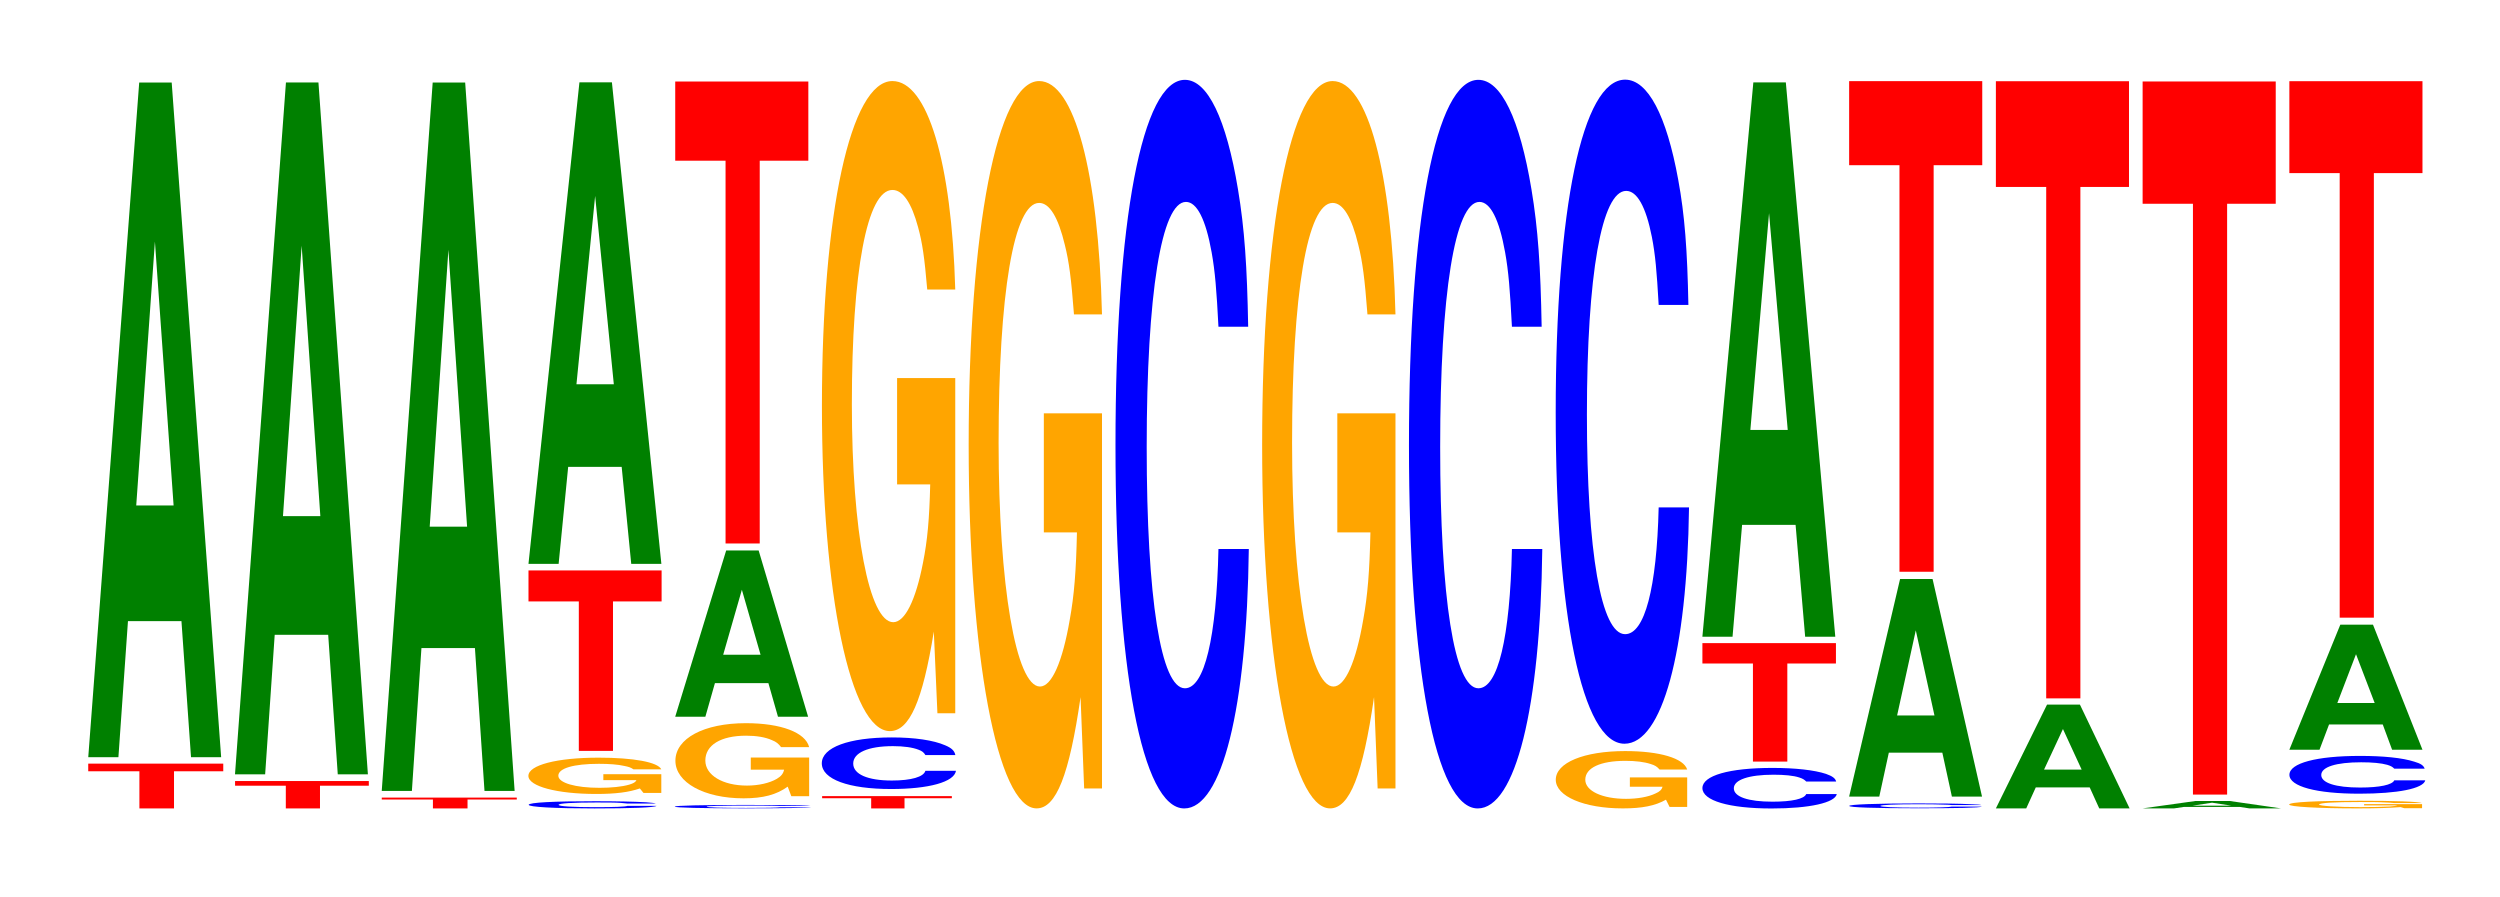 <?xml version="1.0" encoding="UTF-8"?>
<svg xmlns="http://www.w3.org/2000/svg" xmlns:xlink="http://www.w3.org/1999/xlink" width="184pt" height="66pt" viewBox="0 0 184 66" version="1.1">
<defs>
<g>
<symbol overflow="visible" id="glyph0-0">
<path style="stroke:none;" d="M 6.547 -2.734 L 10.172 -2.734 L 10.172 -3.297 L 0.234 -3.297 L 0.234 -2.734 L 4 -2.734 L 4 0 L 6.547 0 Z M 6.547 -2.734 "/>
</symbol>
<symbol overflow="visible" id="glyph1-0">
<path style="stroke:none;" d="M 7.234 -10.016 L 7.938 0 L 10.156 0 L 6.516 -49.656 L 4.125 -49.656 L 0.375 0 L 2.594 0 L 3.297 -10.016 Z M 6.656 -18.531 L 3.906 -18.531 L 5.281 -37.953 Z M 6.656 -18.531 "/>
</symbol>
<symbol overflow="visible" id="glyph2-0">
<path style="stroke:none;" d="M 6.484 -1.672 L 10.078 -1.672 L 10.078 -2.016 L 0.234 -2.016 L 0.234 -1.672 L 3.969 -1.672 L 3.969 0 L 6.484 0 Z M 6.484 -1.672 "/>
</symbol>
<symbol overflow="visible" id="glyph3-0">
<path style="stroke:none;" d="M 7.234 -10.266 L 7.938 0 L 10.156 0 L 6.516 -50.922 L 4.125 -50.922 L 0.375 0 L 2.594 0 L 3.297 -10.266 Z M 6.656 -19 L 3.906 -19 L 5.281 -38.906 Z M 6.656 -19 "/>
</symbol>
<symbol overflow="visible" id="glyph4-0">
<path style="stroke:none;" d="M 6.547 -0.656 L 10.172 -0.656 L 10.172 -0.797 L 0.234 -0.797 L 0.234 -0.656 L 4 -0.656 L 4 0 L 6.547 0 Z M 6.547 -0.656 "/>
</symbol>
<symbol overflow="visible" id="glyph5-0">
<path style="stroke:none;" d="M 7.234 -10.516 L 7.938 0 L 10.156 0 L 6.516 -52.141 L 4.125 -52.141 L 0.375 0 L 2.594 0 L 3.297 -10.516 Z M 6.656 -19.453 L 3.906 -19.453 L 5.281 -39.828 Z M 6.656 -19.453 "/>
</symbol>
<symbol overflow="visible" id="glyph6-0">
<path style="stroke:none;" d="M 10 -0.344 C 9.922 -0.375 9.734 -0.406 9.281 -0.438 C 8.453 -0.484 7.141 -0.516 5.547 -0.516 C 2.516 -0.516 0.641 -0.422 0.641 -0.25 C 0.641 -0.094 2.5 0.016 5.484 0.016 C 8.141 0.016 9.906 -0.047 10.047 -0.172 L 7.906 -0.172 C 7.766 -0.109 6.906 -0.078 5.547 -0.078 C 3.844 -0.078 2.844 -0.141 2.844 -0.25 C 2.844 -0.359 3.891 -0.422 5.609 -0.422 C 6.375 -0.422 7 -0.422 7.422 -0.391 C 7.656 -0.375 7.766 -0.359 7.906 -0.344 Z M 10 -0.344 "/>
</symbol>
<symbol overflow="visible" id="glyph7-0">
<path style="stroke:none;" d="M 10.391 -1.375 L 6.125 -1.375 L 6.125 -0.938 L 8.562 -0.938 C 8.5 -0.797 8.344 -0.703 8.031 -0.609 C 7.5 -0.453 6.703 -0.375 5.844 -0.375 C 4.078 -0.375 2.812 -0.734 2.812 -1.266 C 2.812 -1.812 3.938 -2.141 5.797 -2.141 C 6.547 -2.141 7.203 -2.094 7.672 -1.984 C 7.984 -1.922 8.141 -1.875 8.344 -1.734 L 10.391 -1.734 C 10.141 -2.266 8.344 -2.594 5.781 -2.594 C 2.703 -2.594 0.609 -2.047 0.609 -1.25 C 0.609 -0.484 2.719 0.078 5.594 0.078 C 7.031 0.078 8 -0.047 8.812 -0.328 L 9.078 0 L 10.391 0 Z M 10.391 -1.375 "/>
</symbol>
<symbol overflow="visible" id="glyph8-0">
<path style="stroke:none;" d="M 6.453 -11 L 10.031 -11 L 10.031 -13.281 L 0.234 -13.281 L 0.234 -11 L 3.938 -11 L 3.938 0 L 6.453 0 Z M 6.453 -11 "/>
</symbol>
<symbol overflow="visible" id="glyph9-0">
<path style="stroke:none;" d="M 7.234 -7.141 L 7.938 0 L 10.156 0 L 6.516 -35.438 L 4.125 -35.438 L 0.375 0 L 2.594 0 L 3.297 -7.141 Z M 6.656 -13.219 L 3.906 -13.219 L 5.281 -27.078 Z M 6.656 -13.219 "/>
</symbol>
<symbol overflow="visible" id="glyph10-0">
<path style="stroke:none;" d="M 10.672 -0.172 C 10.594 -0.188 10.391 -0.203 9.906 -0.219 C 9.031 -0.234 7.625 -0.25 5.922 -0.25 C 2.688 -0.25 0.688 -0.203 0.688 -0.125 C 0.688 -0.047 2.672 0 5.859 0 C 8.688 0 10.578 -0.031 10.719 -0.078 L 8.438 -0.078 C 8.297 -0.047 7.375 -0.031 5.922 -0.031 C 4.109 -0.031 3.031 -0.062 3.031 -0.125 C 3.031 -0.172 4.156 -0.203 6 -0.203 C 6.812 -0.203 7.484 -0.203 7.922 -0.188 C 8.172 -0.188 8.297 -0.172 8.438 -0.172 Z M 10.672 -0.172 "/>
</symbol>
<symbol overflow="visible" id="glyph11-0">
<path style="stroke:none;" d="M 10.469 -2.828 L 6.172 -2.828 L 6.172 -1.938 L 8.625 -1.938 C 8.562 -1.641 8.406 -1.453 8.094 -1.266 C 7.562 -0.953 6.75 -0.766 5.891 -0.766 C 4.109 -0.766 2.828 -1.531 2.828 -2.609 C 2.828 -3.75 3.969 -4.438 5.828 -4.438 C 6.594 -4.438 7.25 -4.328 7.734 -4.109 C 8.047 -3.984 8.203 -3.859 8.406 -3.594 L 10.469 -3.594 C 10.203 -4.672 8.406 -5.359 5.812 -5.359 C 2.719 -5.359 0.625 -4.234 0.625 -2.594 C 0.625 -1 2.734 0.172 5.641 0.172 C 7.094 0.172 8.062 -0.094 8.891 -0.688 L 9.156 0.016 L 10.469 0.016 Z M 10.469 -2.828 "/>
</symbol>
<symbol overflow="visible" id="glyph12-0">
<path style="stroke:none;" d="M 7.234 -2.469 L 7.938 0 L 10.156 0 L 6.516 -12.234 L 4.125 -12.234 L 0.375 0 L 2.594 0 L 3.297 -2.469 Z M 6.656 -4.562 L 3.906 -4.562 L 5.281 -9.344 Z M 6.656 -4.562 "/>
</symbol>
<symbol overflow="visible" id="glyph13-0">
<path style="stroke:none;" d="M 6.453 -28.172 L 10.031 -28.172 L 10.031 -34 L 0.234 -34 L 0.234 -28.172 L 3.938 -28.172 L 3.938 0 L 6.453 0 Z M 6.453 -28.172 "/>
</symbol>
<symbol overflow="visible" id="glyph14-0">
<path style="stroke:none;" d="M 6.297 -0.75 L 9.781 -0.75 L 9.781 -0.906 L 0.234 -0.906 L 0.234 -0.75 L 3.844 -0.75 L 3.844 0 L 6.297 0 Z M 6.297 -0.75 "/>
</symbol>
<symbol overflow="visible" id="glyph15-0">
<path style="stroke:none;" d="M 10.5 -2.391 C 10.438 -2.703 10.234 -2.906 9.75 -3.109 C 8.891 -3.484 7.5 -3.688 5.828 -3.688 C 2.656 -3.688 0.672 -2.953 0.672 -1.781 C 0.672 -0.609 2.641 0.109 5.766 0.109 C 8.547 0.109 10.422 -0.406 10.547 -1.234 L 8.297 -1.234 C 8.172 -0.781 7.25 -0.516 5.828 -0.516 C 4.031 -0.516 2.984 -0.984 2.984 -1.766 C 2.984 -2.562 4.078 -3.047 5.906 -3.047 C 6.703 -3.047 7.359 -2.953 7.797 -2.781 C 8.047 -2.688 8.172 -2.594 8.297 -2.391 Z M 10.5 -2.391 "/>
</symbol>
<symbol overflow="visible" id="glyph16-0">
<path style="stroke:none;" d="M 10.422 -24.547 L 6.141 -24.547 L 6.141 -16.719 L 8.578 -16.719 C 8.516 -14.156 8.375 -12.594 8.047 -10.953 C 7.516 -8.203 6.719 -6.578 5.859 -6.578 C 4.094 -6.578 2.812 -13.219 2.812 -22.609 C 2.812 -32.438 3.938 -38.391 5.797 -38.391 C 6.562 -38.391 7.203 -37.453 7.688 -35.641 C 8 -34.5 8.156 -33.438 8.359 -31.062 L 10.422 -31.062 C 10.156 -40.453 8.375 -46.406 5.797 -46.406 C 2.719 -46.406 0.609 -36.703 0.609 -22.484 C 0.609 -8.641 2.719 1.438 5.609 1.438 C 7.047 1.438 8.016 -0.75 8.844 -5.891 L 9.109 0.125 L 10.422 0.125 Z M 10.422 -24.547 "/>
</symbol>
<symbol overflow="visible" id="glyph17-0">
<path style="stroke:none;" d="M 10.422 -27.469 L 6.141 -27.469 L 6.141 -18.703 L 8.578 -18.703 C 8.516 -15.828 8.375 -14.078 8.047 -12.266 C 7.516 -9.172 6.719 -7.359 5.859 -7.359 C 4.094 -7.359 2.812 -14.781 2.812 -25.297 C 2.812 -36.297 3.938 -42.953 5.797 -42.953 C 6.562 -42.953 7.203 -41.891 7.688 -39.859 C 8 -38.609 8.156 -37.406 8.359 -34.75 L 10.422 -34.75 C 10.156 -45.266 8.375 -51.922 5.797 -51.922 C 2.719 -51.922 0.609 -41.062 0.609 -25.156 C 0.609 -9.672 2.719 1.609 5.609 1.609 C 7.047 1.609 8.016 -0.844 8.844 -6.578 L 9.109 0.141 L 10.422 0.141 Z M 10.422 -27.469 "/>
</symbol>
<symbol overflow="visible" id="glyph18-0">
<path style="stroke:none;" d="M 10.438 -33.844 C 10.359 -38.266 10.172 -41.062 9.688 -43.953 C 8.828 -49.141 7.453 -52.016 5.781 -52.016 C 2.641 -52.016 0.672 -41.703 0.672 -25.125 C 0.672 -8.703 2.625 1.609 5.734 1.609 C 8.5 1.609 10.344 -5.75 10.484 -17.484 L 8.25 -17.484 C 8.109 -10.953 7.219 -7.234 5.781 -7.234 C 4.016 -7.234 2.969 -13.828 2.969 -25 C 2.969 -36.297 4.062 -43.031 5.859 -43.031 C 6.656 -43.031 7.312 -41.766 7.75 -39.312 C 8 -37.906 8.109 -36.578 8.25 -33.844 Z M 10.438 -33.844 "/>
</symbol>
<symbol overflow="visible" id="glyph19-0">
<path style="stroke:none;" d="M 10.281 -2.156 L 6.062 -2.156 L 6.062 -1.469 L 8.469 -1.469 C 8.406 -1.25 8.266 -1.109 7.938 -0.969 C 7.422 -0.719 6.625 -0.578 5.781 -0.578 C 4.031 -0.578 2.781 -1.156 2.781 -1.984 C 2.781 -2.859 3.891 -3.375 5.734 -3.375 C 6.484 -3.375 7.125 -3.297 7.594 -3.141 C 7.906 -3.047 8.062 -2.953 8.25 -2.734 L 10.281 -2.734 C 10.031 -3.562 8.266 -4.094 5.719 -4.094 C 2.672 -4.094 0.609 -3.234 0.609 -1.984 C 0.609 -0.766 2.688 0.125 5.547 0.125 C 6.953 0.125 7.922 -0.062 8.719 -0.516 L 8.984 0.016 L 10.281 0.016 Z M 10.281 -2.156 "/>
</symbol>
<symbol overflow="visible" id="glyph20-0">
<path style="stroke:none;" d="M 10.438 -30.828 C 10.359 -34.859 10.172 -37.422 9.688 -40.047 C 8.828 -44.781 7.453 -47.406 5.781 -47.406 C 2.641 -47.406 0.672 -38 0.672 -22.906 C 0.672 -7.938 2.625 1.469 5.734 1.469 C 8.5 1.469 10.344 -5.25 10.484 -15.922 L 8.25 -15.922 C 8.109 -9.984 7.219 -6.594 5.781 -6.594 C 4.016 -6.594 2.969 -12.609 2.969 -22.766 C 2.969 -33.078 4.062 -39.219 5.859 -39.219 C 6.656 -39.219 7.312 -38.062 7.75 -35.828 C 8 -34.547 8.109 -33.328 8.25 -30.828 Z M 10.438 -30.828 "/>
</symbol>
<symbol overflow="visible" id="glyph21-0">
<path style="stroke:none;" d="M 10.531 -1.891 C 10.469 -2.125 10.266 -2.281 9.781 -2.453 C 8.922 -2.734 7.531 -2.891 5.844 -2.891 C 2.656 -2.891 0.688 -2.328 0.688 -1.406 C 0.688 -0.484 2.641 0.094 5.781 0.094 C 8.578 0.094 10.453 -0.328 10.578 -0.969 L 8.328 -0.969 C 8.188 -0.609 7.281 -0.406 5.844 -0.406 C 4.047 -0.406 3 -0.766 3 -1.391 C 3 -2.016 4.094 -2.391 5.922 -2.391 C 6.719 -2.391 7.391 -2.328 7.812 -2.188 C 8.062 -2.109 8.188 -2.031 8.328 -1.891 Z M 10.531 -1.891 "/>
</symbol>
<symbol overflow="visible" id="glyph22-0">
<path style="stroke:none;" d="M 6.484 -7.219 L 10.062 -7.219 L 10.062 -8.719 L 0.234 -8.719 L 0.234 -7.219 L 3.953 -7.219 L 3.953 0 L 6.484 0 Z M 6.484 -7.219 "/>
</symbol>
<symbol overflow="visible" id="glyph23-0">
<path style="stroke:none;" d="M 7.234 -8.234 L 7.938 0 L 10.156 0 L 6.516 -40.797 L 4.125 -40.797 L 0.375 0 L 2.594 0 L 3.297 -8.234 Z M 6.656 -15.219 L 3.906 -15.219 L 5.281 -31.172 Z M 6.656 -15.219 "/>
</symbol>
<symbol overflow="visible" id="glyph24-0">
<path style="stroke:none;" d="M 10.406 -0.234 C 10.328 -0.266 10.141 -0.281 9.656 -0.297 C 8.812 -0.344 7.438 -0.359 5.766 -0.359 C 2.625 -0.359 0.672 -0.281 0.672 -0.172 C 0.672 -0.062 2.609 0 5.703 0 C 8.469 0 10.312 -0.031 10.453 -0.125 L 8.234 -0.125 C 8.094 -0.078 7.188 -0.047 5.766 -0.047 C 4 -0.047 2.969 -0.094 2.969 -0.172 C 2.969 -0.25 4.047 -0.297 5.844 -0.297 C 6.641 -0.297 7.297 -0.281 7.719 -0.266 C 7.969 -0.266 8.094 -0.25 8.234 -0.234 Z M 10.406 -0.234 "/>
</symbol>
<symbol overflow="visible" id="glyph25-0">
<path style="stroke:none;" d="M 7.234 -3.234 L 7.938 0 L 10.156 0 L 6.516 -16.016 L 4.125 -16.016 L 0.375 0 L 2.594 0 L 3.297 -3.234 Z M 6.656 -5.969 L 3.906 -5.969 L 5.281 -12.234 Z M 6.656 -5.969 "/>
</symbol>
<symbol overflow="visible" id="glyph26-0">
<path style="stroke:none;" d="M 6.453 -29.922 L 10.031 -29.922 L 10.031 -36.109 L 0.234 -36.109 L 0.234 -29.922 L 3.938 -29.922 L 3.938 0 L 6.453 0 Z M 6.453 -29.922 "/>
</symbol>
<symbol overflow="visible" id="glyph27-0">
<path style="stroke:none;" d="M 7.281 -1.547 L 7.984 0 L 10.219 0 L 6.562 -7.641 L 4.141 -7.641 L 0.375 0 L 2.609 0 L 3.312 -1.547 Z M 6.688 -2.859 L 3.922 -2.859 L 5.312 -5.844 Z M 6.688 -2.859 "/>
</symbol>
<symbol overflow="visible" id="glyph28-0">
<path style="stroke:none;" d="M 6.453 -37.641 L 10.031 -37.641 L 10.031 -45.422 L 0.234 -45.422 L 0.234 -37.641 L 3.938 -37.641 L 3.938 0 L 6.453 0 Z M 6.453 -37.641 "/>
</symbol>
<symbol overflow="visible" id="glyph29-0">
<path style="stroke:none;" d="M 7.562 -0.109 L 8.281 0 L 10.609 0 L 6.812 -0.547 L 4.297 -0.547 L 0.391 0 L 2.703 0 L 3.438 -0.109 Z M 6.938 -0.203 L 4.078 -0.203 L 5.516 -0.422 Z M 6.938 -0.203 "/>
</symbol>
<symbol overflow="visible" id="glyph30-0">
<path style="stroke:none;" d="M 6.453 -43.484 L 10.031 -43.484 L 10.031 -52.484 L 0.234 -52.484 L 0.234 -43.484 L 3.938 -43.484 L 3.938 0 L 6.453 0 Z M 6.453 -43.484 "/>
</symbol>
<symbol overflow="visible" id="glyph31-0">
<path style="stroke:none;" d="M 10.391 -0.297 L 6.125 -0.297 L 6.125 -0.203 L 8.562 -0.203 C 8.5 -0.172 8.344 -0.156 8.031 -0.125 C 7.5 -0.094 6.703 -0.078 5.844 -0.078 C 4.078 -0.078 2.812 -0.172 2.812 -0.266 C 2.812 -0.391 3.938 -0.453 5.797 -0.453 C 6.547 -0.453 7.203 -0.453 7.672 -0.422 C 7.984 -0.406 8.141 -0.406 8.344 -0.375 L 10.391 -0.375 C 10.141 -0.484 8.344 -0.547 5.781 -0.547 C 2.703 -0.547 0.609 -0.453 0.609 -0.266 C 0.609 -0.109 2.719 0.016 5.594 0.016 C 7.031 0.016 8 -0.016 8.812 -0.078 L 9.078 0 L 10.391 0 Z M 10.391 -0.297 "/>
</symbol>
<symbol overflow="visible" id="glyph32-0">
<path style="stroke:none;" d="M 10.641 -1.766 C 10.562 -2 10.359 -2.141 9.875 -2.281 C 9 -2.562 7.594 -2.703 5.891 -2.703 C 2.688 -2.703 0.688 -2.172 0.688 -1.312 C 0.688 -0.453 2.672 0.078 5.828 0.078 C 8.656 0.078 10.547 -0.297 10.688 -0.906 L 8.406 -0.906 C 8.266 -0.578 7.344 -0.375 5.891 -0.375 C 4.078 -0.375 3.031 -0.719 3.031 -1.297 C 3.031 -1.891 4.125 -2.234 5.969 -2.234 C 6.781 -2.234 7.453 -2.172 7.891 -2.047 C 8.141 -1.969 8.266 -1.906 8.406 -1.766 Z M 10.641 -1.766 "/>
</symbol>
<symbol overflow="visible" id="glyph33-0">
<path style="stroke:none;" d="M 7.25 -1.859 L 7.938 0 L 10.172 0 L 6.531 -9.203 L 4.125 -9.203 L 0.375 0 L 2.594 0 L 3.297 -1.859 Z M 6.656 -3.438 L 3.906 -3.438 L 5.281 -7.031 Z M 6.656 -3.438 "/>
</symbol>
<symbol overflow="visible" id="glyph34-0">
<path style="stroke:none;" d="M 6.453 -32.719 L 10.031 -32.719 L 10.031 -39.484 L 0.234 -39.484 L 0.234 -32.719 L 3.938 -32.719 L 3.938 0 L 6.453 0 Z M 6.453 -32.719 "/>
</symbol>
</g>
</defs>
<g id="surface1">
<g style="fill:rgb(100%,0%,0%);fill-opacity:1;">
  <use xlink:href="#glyph0-0" x="6.26" y="59.5"/>
</g>
<g style="fill:rgb(0%,50.194%,0%);fill-opacity:1;">
  <use xlink:href="#glyph1-0" x="6.121" y="55.732"/>
</g>
<g style="fill:rgb(100%,0%,0%);fill-opacity:1;">
  <use xlink:href="#glyph2-0" x="17.067" y="59.5"/>
</g>
<g style="fill:rgb(0%,50.194%,0%);fill-opacity:1;">
  <use xlink:href="#glyph3-0" x="16.921" y="56.989"/>
</g>
<g style="fill:rgb(100%,0%,0%);fill-opacity:1;">
  <use xlink:href="#glyph4-0" x="27.863" y="59.5"/>
</g>
<g style="fill:rgb(0%,50.194%,0%);fill-opacity:1;">
  <use xlink:href="#glyph5-0" x="27.721" y="58.214"/>
</g>
<g style="fill:rgb(0%,0%,100%);fill-opacity:1;">
  <use xlink:href="#glyph6-0" x="38.27" y="59.485"/>
</g>
<g style="fill:rgb(100%,64.647%,0%);fill-opacity:1;">
  <use xlink:href="#glyph7-0" x="38.281" y="58.358"/>
</g>
<g style="fill:rgb(100%,0%,0%);fill-opacity:1;">
  <use xlink:href="#glyph8-0" x="38.663" y="55.265"/>
</g>
<g style="fill:rgb(0%,50.194%,0%);fill-opacity:1;">
  <use xlink:href="#glyph9-0" x="38.521" y="41.5"/>
</g>
<g style="fill:rgb(0%,0%,100%);fill-opacity:1;">
  <use xlink:href="#glyph10-0" x="48.976" y="59.493"/>
</g>
<g style="fill:rgb(100%,64.647%,0%);fill-opacity:1;">
  <use xlink:href="#glyph11-0" x="49.085" y="58.585"/>
</g>
<g style="fill:rgb(0%,50.194%,0%);fill-opacity:1;">
  <use xlink:href="#glyph12-0" x="49.321" y="52.75"/>
</g>
<g style="fill:rgb(100%,0%,0%);fill-opacity:1;">
  <use xlink:href="#glyph13-0" x="49.463" y="40"/>
</g>
<g style="fill:rgb(100%,0%,0%);fill-opacity:1;">
  <use xlink:href="#glyph14-0" x="60.275" y="59.5"/>
</g>
<g style="fill:rgb(0%,0%,100%);fill-opacity:1;">
  <use xlink:href="#glyph15-0" x="59.813" y="57.963"/>
</g>
<g style="fill:rgb(100%,64.647%,0%);fill-opacity:1;">
  <use xlink:href="#glyph16-0" x="59.885" y="52.372"/>
</g>
<g style="fill:rgb(100%,64.647%,0%);fill-opacity:1;">
  <use xlink:href="#glyph17-0" x="70.685" y="57.888"/>
</g>
<g style="fill:rgb(0%,0%,100%);fill-opacity:1;">
  <use xlink:href="#glyph18-0" x="81.428" y="57.892"/>
</g>
<g style="fill:rgb(100%,64.647%,0%);fill-opacity:1;">
  <use xlink:href="#glyph17-0" x="92.285" y="57.888"/>
</g>
<g style="fill:rgb(0%,0%,100%);fill-opacity:1;">
  <use xlink:href="#glyph18-0" x="103.028" y="57.892"/>
</g>
<g style="fill:rgb(100%,64.647%,0%);fill-opacity:1;">
  <use xlink:href="#glyph19-0" x="113.896" y="59.373"/>
</g>
<g style="fill:rgb(0%,0%,100%);fill-opacity:1;">
  <use xlink:href="#glyph20-0" x="113.828" y="53.269"/>
</g>
<g style="fill:rgb(0%,0%,100%);fill-opacity:1;">
  <use xlink:href="#glyph21-0" x="124.61" y="59.41"/>
</g>
<g style="fill:rgb(100%,0%,0%);fill-opacity:1;">
  <use xlink:href="#glyph22-0" x="125.063" y="56.053"/>
</g>
<g style="fill:rgb(0%,50.194%,0%);fill-opacity:1;">
  <use xlink:href="#glyph23-0" x="124.921" y="46.862"/>
</g>
<g style="fill:rgb(0%,0%,100%);fill-opacity:1;">
  <use xlink:href="#glyph24-0" x="135.428" y="59.489"/>
</g>
<g style="fill:rgb(0%,50.194%,0%);fill-opacity:1;">
  <use xlink:href="#glyph25-0" x="135.721" y="58.629"/>
</g>
<g style="fill:rgb(100%,0%,0%);fill-opacity:1;">
  <use xlink:href="#glyph26-0" x="135.863" y="42.081"/>
</g>
<g style="fill:rgb(0%,50.194%,0%);fill-opacity:1;">
  <use xlink:href="#glyph27-0" x="146.521" y="59.5"/>
</g>
<g style="fill:rgb(100%,0%,0%);fill-opacity:1;">
  <use xlink:href="#glyph28-0" x="146.663" y="51.4"/>
</g>
<g style="fill:rgb(0%,50.194%,0%);fill-opacity:1;">
  <use xlink:href="#glyph29-0" x="157.291" y="59.5"/>
</g>
<g style="fill:rgb(100%,0%,0%);fill-opacity:1;">
  <use xlink:href="#glyph30-0" x="157.463" y="58.481"/>
</g>
<g style="fill:rgb(100%,64.647%,0%);fill-opacity:1;">
  <use xlink:href="#glyph31-0" x="167.873" y="59.482"/>
</g>
<g style="fill:rgb(0%,0%,100%);fill-opacity:1;">
  <use xlink:href="#glyph32-0" x="167.813" y="58.338"/>
</g>
<g style="fill:rgb(0%,50.194%,0%);fill-opacity:1;">
  <use xlink:href="#glyph33-0" x="168.121" y="55.18"/>
</g>
<g style="fill:rgb(100%,0%,0%);fill-opacity:1;">
  <use xlink:href="#glyph34-0" x="168.263" y="45.46"/>
</g>
</g>
</svg>
